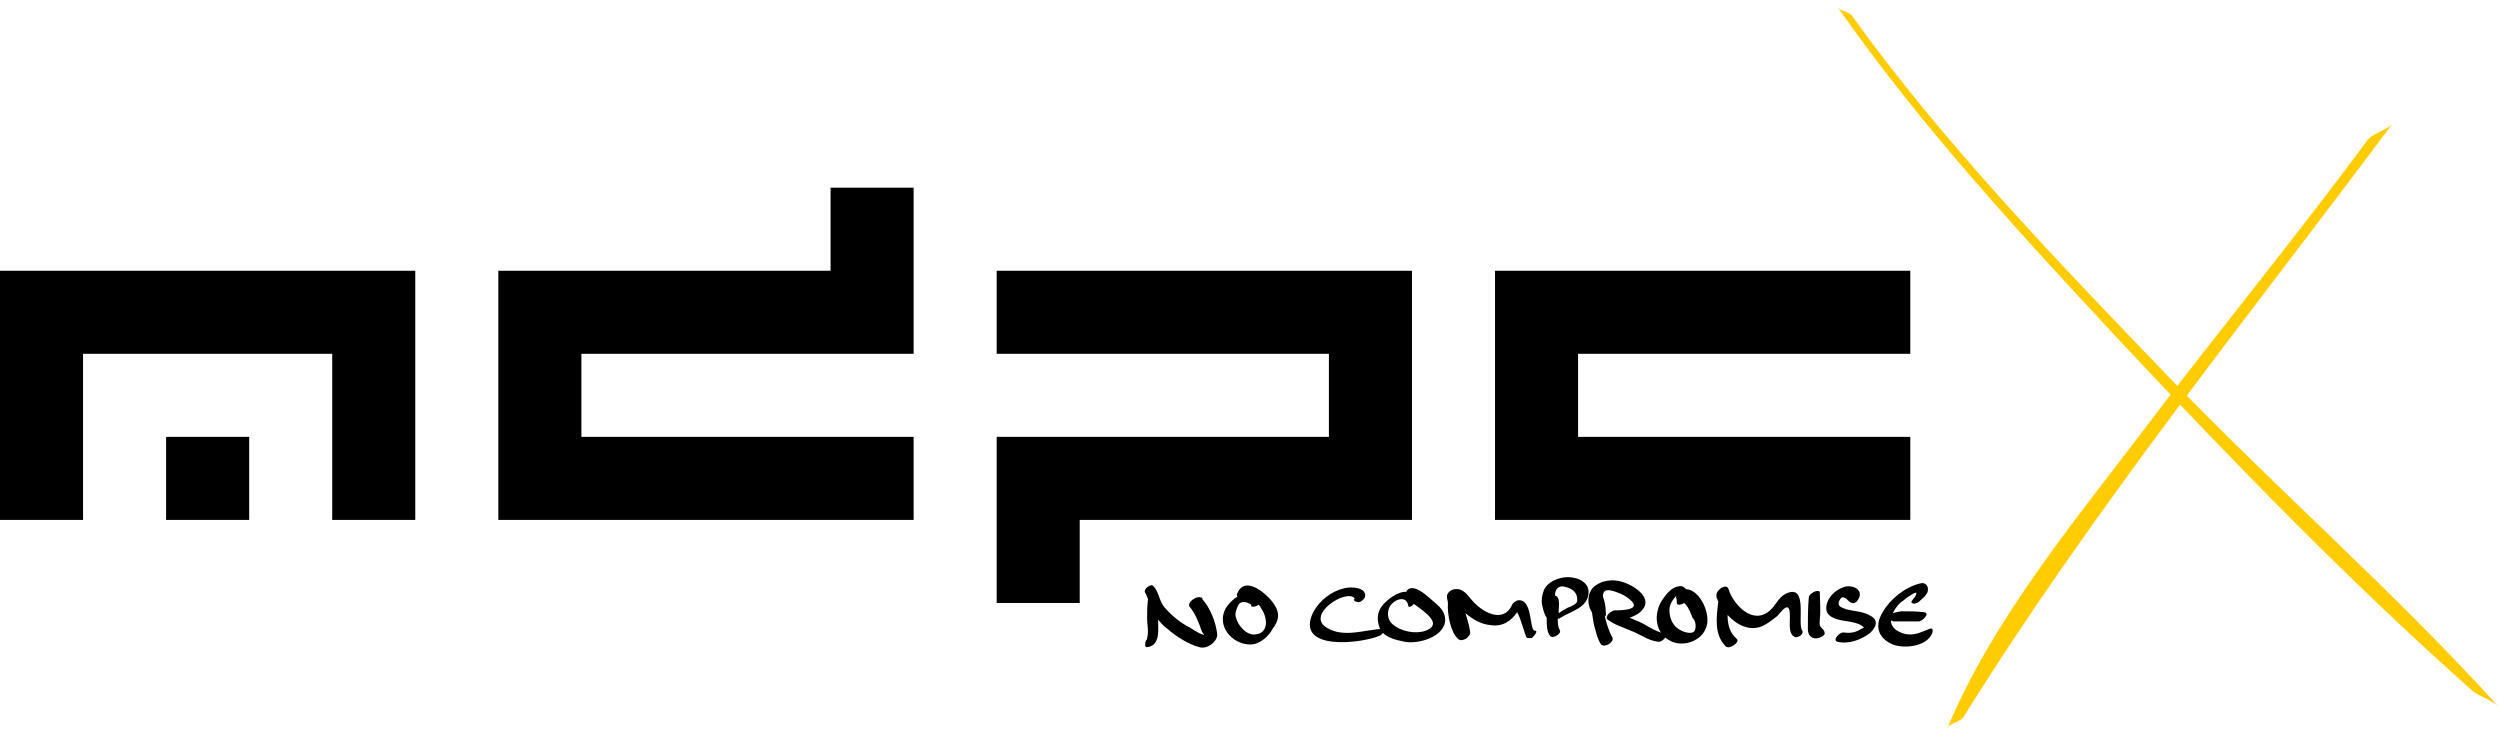 <?xml version="1.0" encoding="utf-8"?>
<!-- Generator: Adobe Illustrator 26.0.0, SVG Export Plug-In . SVG Version: 6.00 Build 0)  -->
<svg version="1.1" id="Ebene_1" xmlns="http://www.w3.org/2000/svg" xmlns:xlink="http://www.w3.org/1999/xlink" x="0px" y="0px"
	 viewBox="0 0 270.9 78.1" style="enable-background:new 0 0 270.9 78.1;" xml:space="preserve" width="800" height="235">
<style type="text/css">
	.st0{fill:#FFCC00;}
</style>
<g id="XMLID_14_">
	<path d="M130.3,64.2c0-0.1,0-0.1-0.1-0.2h-0.1c-0.4-0.2-1.5,0.5-1.2,1c0.6,0.7,1,1.7,1.3,2.6c0.2,0.5,0.6,0.6-0.2,0.3
		c-0.4-0.2-0.7-0.4-1-0.6c-1-0.5-1.9-1.2-2.7-2.1c-0.7-0.7-0.7-1.8-1.3-2.4c-0.2-0.4-1.2,0.3-0.9,0.7c0.1,0.2,0.2,0.4,0.3,0.7
		c-0.1,0.7-0.1,1.4-0.1,2.1c0,0.6,0.2,1.4,0,2.1c0,0,0,0,0,0.1c-0.2,0.3-0.2,0.3-0.2,0.6c-0.1,0.6,0.9,0.1,1-0.1
		c0.5-0.6,0.4-1.5,0.4-2.2c0-0.1,0-0.2,0-0.4c0.3,0.4,0.6,0.7,1,1c0.9,0.8,2.3,1.7,3.5,2c0.8,0.2,1.8-0.5,1.9-1.3
		C131.8,66.7,131.1,65.1,130.3,64.2z"/>
	<path d="M138.1,64.8c-0.6-1-3.1-3.3-4-1.3c-0.1,0.1-0.1,0.3,0,0.4c-0.5,0.3-1,0.8-1.3,1.3c-1,1.9,0.7,3.9,2.7,3.9
		c1,0,2-0.9,2.4-1.7C138.6,66.5,138.7,65.7,138.1,64.8z M136.1,68c-1,0.2-2-1-2.2-1.9c-0.1-0.4,0.1-0.9,0.3-1.3c0.3-0.5,1-0.3,1.4,0
		c-0.1,0.1,0,0.2,0.1,0.2s0.2,0,0.2,0c0.1,0,0.3-0.1,0.5-0.2c0.1,0.1,0.2,0.2,0.2,0.3C137.3,66,137.6,67.8,136.1,68z"/>
	<path d="M149.8,67.4c-1.9,0.1-4.2,1-6-0.1c-2.4-1.4,2.1-4.3,3-3.2c-0.1,0.1-0.1,0.2,0,0.3c0.1,0,0.2,0.1,0.3,0.1
		c0.3,0.1,0.7-0.3,0.8-0.5c0.3-1.1-1.5-1.2-2.2-1c-1.4,0.3-2.7,1.3-3.4,2.6c-2.1,4.3,5.4,3.4,7.3,2.5
		C149.9,67.9,150.3,67.3,149.8,67.4z"/>
	<path d="M155.3,64.4c-0.6-0.5-1.6-1.5-2.4-1.4c-0.2,0-0.5,0.2-0.5,0.4c-0.9-0.1-2.2,0.9-2.7,1.6s-0.5,1.5-0.2,2.3
		c0.4,1,1.7,1.3,2.7,1.5c1.4,0.3,4.4-0.5,4.4-2.4C156.6,65.5,155.9,64.9,155.3,64.4z M154.5,67.6c-1.1,0.4-2.7,0.1-3.6-0.7
		c-0.5-0.4-0.6-1.1-0.4-1.7c0.3-0.9,1.9-1.6,2.1-0.3c0,0.3,0.5,0,0.6-0.2C154.6,65.7,156.3,66.9,154.5,67.6z"/>
	<path d="M166.3,67.6c-0.6-0.1-0.2-3.3-1.7-3.3c-0.3,0-0.7,0.3-0.8,0.6c-1,2-3.3,0.6-4.3-0.6c-0.5-0.6-1-1.3-1.8-1.2
		c-0.4,0-1,0.4-0.9,0.9c0,0.2,0.1,0.4,0.1,0.6c-0.1,1.2,0.3,3.2,1.1,3.9c0.4,0.4,1.4-0.2,1.3-0.8c-0.1-0.7-0.3-1.3-0.5-2
		c0.8,0.7,1.7,1.2,2.7,1.3c1.3,0.2,2.2-0.4,2.9-1.4c0.4,0.7,0.8,2.3,1,2.7c0,0.1,0.2,0.1,0.3,0.1s0.2,0,0.3,0
		C166.1,68.3,166.8,67.6,166.3,67.6z"/>
	<path d="M169.9,61.8c-1,0-2.2,0.5-2.6,1.4c-0.2,0.5-0.3,1.1-0.2,1.6c0.1,0.4,0.2,1,0.5,1.4c0,0.1,0,0.1,0,0.2c0,0.5,0,1.4,0.4,1.8
		c0.3,0.3,1.3-0.3,1-0.7c-0.2-0.3-0.2-0.8-0.2-1.2c0.1,0,0.2,0,0.3-0.1c1.1-0.7,2.7-1,3-2.4C172.4,62.4,171,61.8,169.9,61.8z
		 M170.9,64.4c0,0.3-0.7,0.6-1,0.7c-0.4,0.2-0.7,0.4-1,0.6c0,0,0-0.1,0-0.2c0-0.5,0.2-1.6-0.4-1.7l0,0c0-0.5,0.2-1,0.8-1
		C170.1,62.9,171,63.3,170.9,64.4z"/>
	<g>
		<path d="M173.8,63.7L173.8,63.7L173.8,63.7z"/>
		<path d="M174,65.6c0-0.6-0.1-1.1-0.3-1.7c0-0.1,0-0.2,0-0.2c0-0.1,0.1-0.3,0.2-0.4c0.3-0.2,0.9,0,1.2,0.1c0.6,0.2,1.2,0.5,1.7,1
			c1,1-1.3,1-1.8,1c-0.4,0-1.2,0.7-0.8,1c0.8,0.6,1.6,0.8,2.5,1.2c1.1,0.4,1.9,1.1,3,1.2c0.4,0.1,1.2-0.8,0.7-0.9
			c-1.2-0.2-2-1-3.1-1.4c-0.2-0.1-0.5-0.2-0.7-0.3c0.5-0.2,1-0.4,1.4-0.9c1-1.2-0.7-2.4-1.7-2.8c-1.1-0.5-2.4-0.5-3.4,0.2
			c-0.9,0.6-1,2-0.4,2.9c0.1,0.7,0.2,1.4,0.4,2c0.1,0.4,0.3,1.1,0.6,1.5c0.4,0.4,1.5-0.3,1.2-0.8c-0.4-0.7-0.6-1.5-0.8-2.2
			C174.1,65.9,174,65.7,174,65.6z"/>
	</g>
	<path d="M182.7,63.1c-0.2-0.2-0.4-0.4-0.8-0.3c-0.8,0.1-1.4,0.9-1.8,1.5c-0.9,1.4-0.8,3.4,0.7,4.3c1.4,0.9,3.6,0.2,4.1-1.4
		C185.4,65.9,184.3,63.2,182.7,63.1z M183.7,67.4c-0.1,0.7-1.1,0.4-1.5,0.2c-0.9-0.4-1.3-1.3-1.3-2.2c0-0.5,0.2-0.9,0.5-1.3l0.1-0.1
		c0.1-0.2,0.2-0.2,0.1,0c0.1,0.1,0.1,0.4,0.1,0.6c0,0.3,0.5,0.2,0.8,0l0.1,0.1c0.4,0.4,0.6,1,0.8,1.5
		C183.7,66.5,183.8,67,183.7,67.4z"/>
	<path d="M195.3,67.6c-0.6-0.7,0.7-5.2-1.8-4c-0.8,0.4-1.1,1.3-1.7,1.8c-1.9,1.7-4-0.7-4.5-2.3c-0.2-0.7-1.4,0.1-1.3,0.7
		c0,0.1,0,0.2,0,0.2c0,0.1,0.1,0.1,0.1,0.2s0,0.1,0.1,0.2c-0.2,1.7-0.5,3.6,0.8,4.9c0.4,0.4,1.6-0.5,1.2-0.8c-0.8-0.7-1-1.6-1-2.6
		c1,1.1,2.4,1.8,3.8,1.2c0.6-0.3,1.1-0.7,1.6-1.1c0.3-0.3,1.1-1.5,1.3-0.6s-0.3,2.5,0.6,2.9C194.8,68.4,195.5,68,195.3,67.6z"/>
	<path d="M197.3,67.2c-0.2-0.2-0.1-0.6-0.1-0.9c0.1-0.9,0-1.9,0-2.8c0-0.2-0.1-0.2-0.3-0.2c-0.3,0-0.9,0.4-0.9,0.7
		c-0.1,1.1-0.1,2.3-0.1,3.4c0,1,0.8,1.3,1.6,0.8c0.1-0.1,0.3-0.2,0.2-0.4C197.7,67.5,197.4,67.4,197.3,67.2z"/>
	<path d="M202.7,66c-0.8-0.5-1.8-0.5-2.6-0.7c-0.3-0.1-0.6-0.2-0.8-0.4c-0.2-0.3,0.1-0.8,0.3-0.9c0.5-0.1,0.6,0.5,1.1,0.6
		c0.2,0.1,0.5-0.1,0.6-0.3c0.7-1-0.3-1.6-1.2-1.5c-1.1,0.2-2.3,1.3-2.2,2.5c0.1,1,1.6,1.2,2.4,1.3c0.5,0.1,1.1,0.2,1.5,0.5
		c0.3,0.2,0.1,0.2-0.1,0.3c-0.6,0.4-1.2,0.5-1.9,0.4c-0.4-0.1-1.3,0.8-0.7,1c1.2,0.3,2.6-0.2,3.6-1C203.4,67.1,203.5,66.4,202.7,66z
		"/>
	<path d="M209.1,67.4c-0.8,0.3-1.5,0.7-2.4,0.6c-0.8-0.1-1.8-0.6-1.8-1.5c0.1,0,0.2,0.1,0.3,0.1c0.3,0,0.6,0,1,0c0.6,0,1.1,0,1.7,0
		c0.4,0,1.3-0.9,0.6-1c-0.8-0.1-1.7-0.1-2.5-0.1c-0.1,0-0.5,0.1-0.9,0.2c0.3-0.6,0.7-1.1,1.2-1.4c0.3-0.3,0.7-0.5,1-0.7
		c0.7-0.4,0.2,0.4,0,0.6c-0.5,0.5,0.2,0.6,0.6,0.3c0.3-0.3,0.9-0.7,1-1.2c0.1-0.6-0.3-1-0.9-0.8c-1.6,0.4-3.2,1.7-4,3.1
		c-0.9,1.5-0.5,2.8,1.1,3.5c1.3,0.5,3.8,0.2,4.3-1.3C209.5,67.4,209.3,67.3,209.1,67.4z"/>
</g>
<path class="st0" d="M256.5,14.5c-7.9,10.7-16.4,21-24.4,31.6c-7.6,10-16.2,20.4-21.1,32.1c0.2-0.6,1.5-0.7,1.8-1.3
	c14.1-22.6,30.6-43,46.5-64.3C258.7,13.4,257.2,13.6,256.5,14.5L256.5,14.5z"/>
<path class="st0" d="M199.1,0c9,12.9,20,24.8,30.7,36.3c12.2,13,24.8,26,38.1,37.8c0.8,0.7,2.2,1,2.9,1.8
	c-11.3-12.5-24.3-23.8-36-36C223,27.6,210.7,14.9,200.7,1C200.4,0.5,199.4,0.5,199.1,0L199.1,0z"/>
<rect x="18" y="46.6" width="9" height="9"/>
<polygon points="45,28.6 0,28.6 0,55.6 9,55.6 9,37.6 36,37.6 36,55.6 45,55.6 "/>
<polygon points="108,28.6 108,37.6 144,37.6 144,46.6 108,46.6 108,64.6 117,64.6 117,55.6 153,55.6 153,28.6 "/>
<polygon points="207,37.6 207,28.6 162,28.6 162,55.6 207,55.6 207,46.6 171,46.6 171,37.6 "/>
<polygon points="99,19.6 90,19.6 90,28.6 54,28.6 54,55.6 99,55.6 99,46.6 63,46.6 63,37.6 99,37.6 "/>
</svg>
